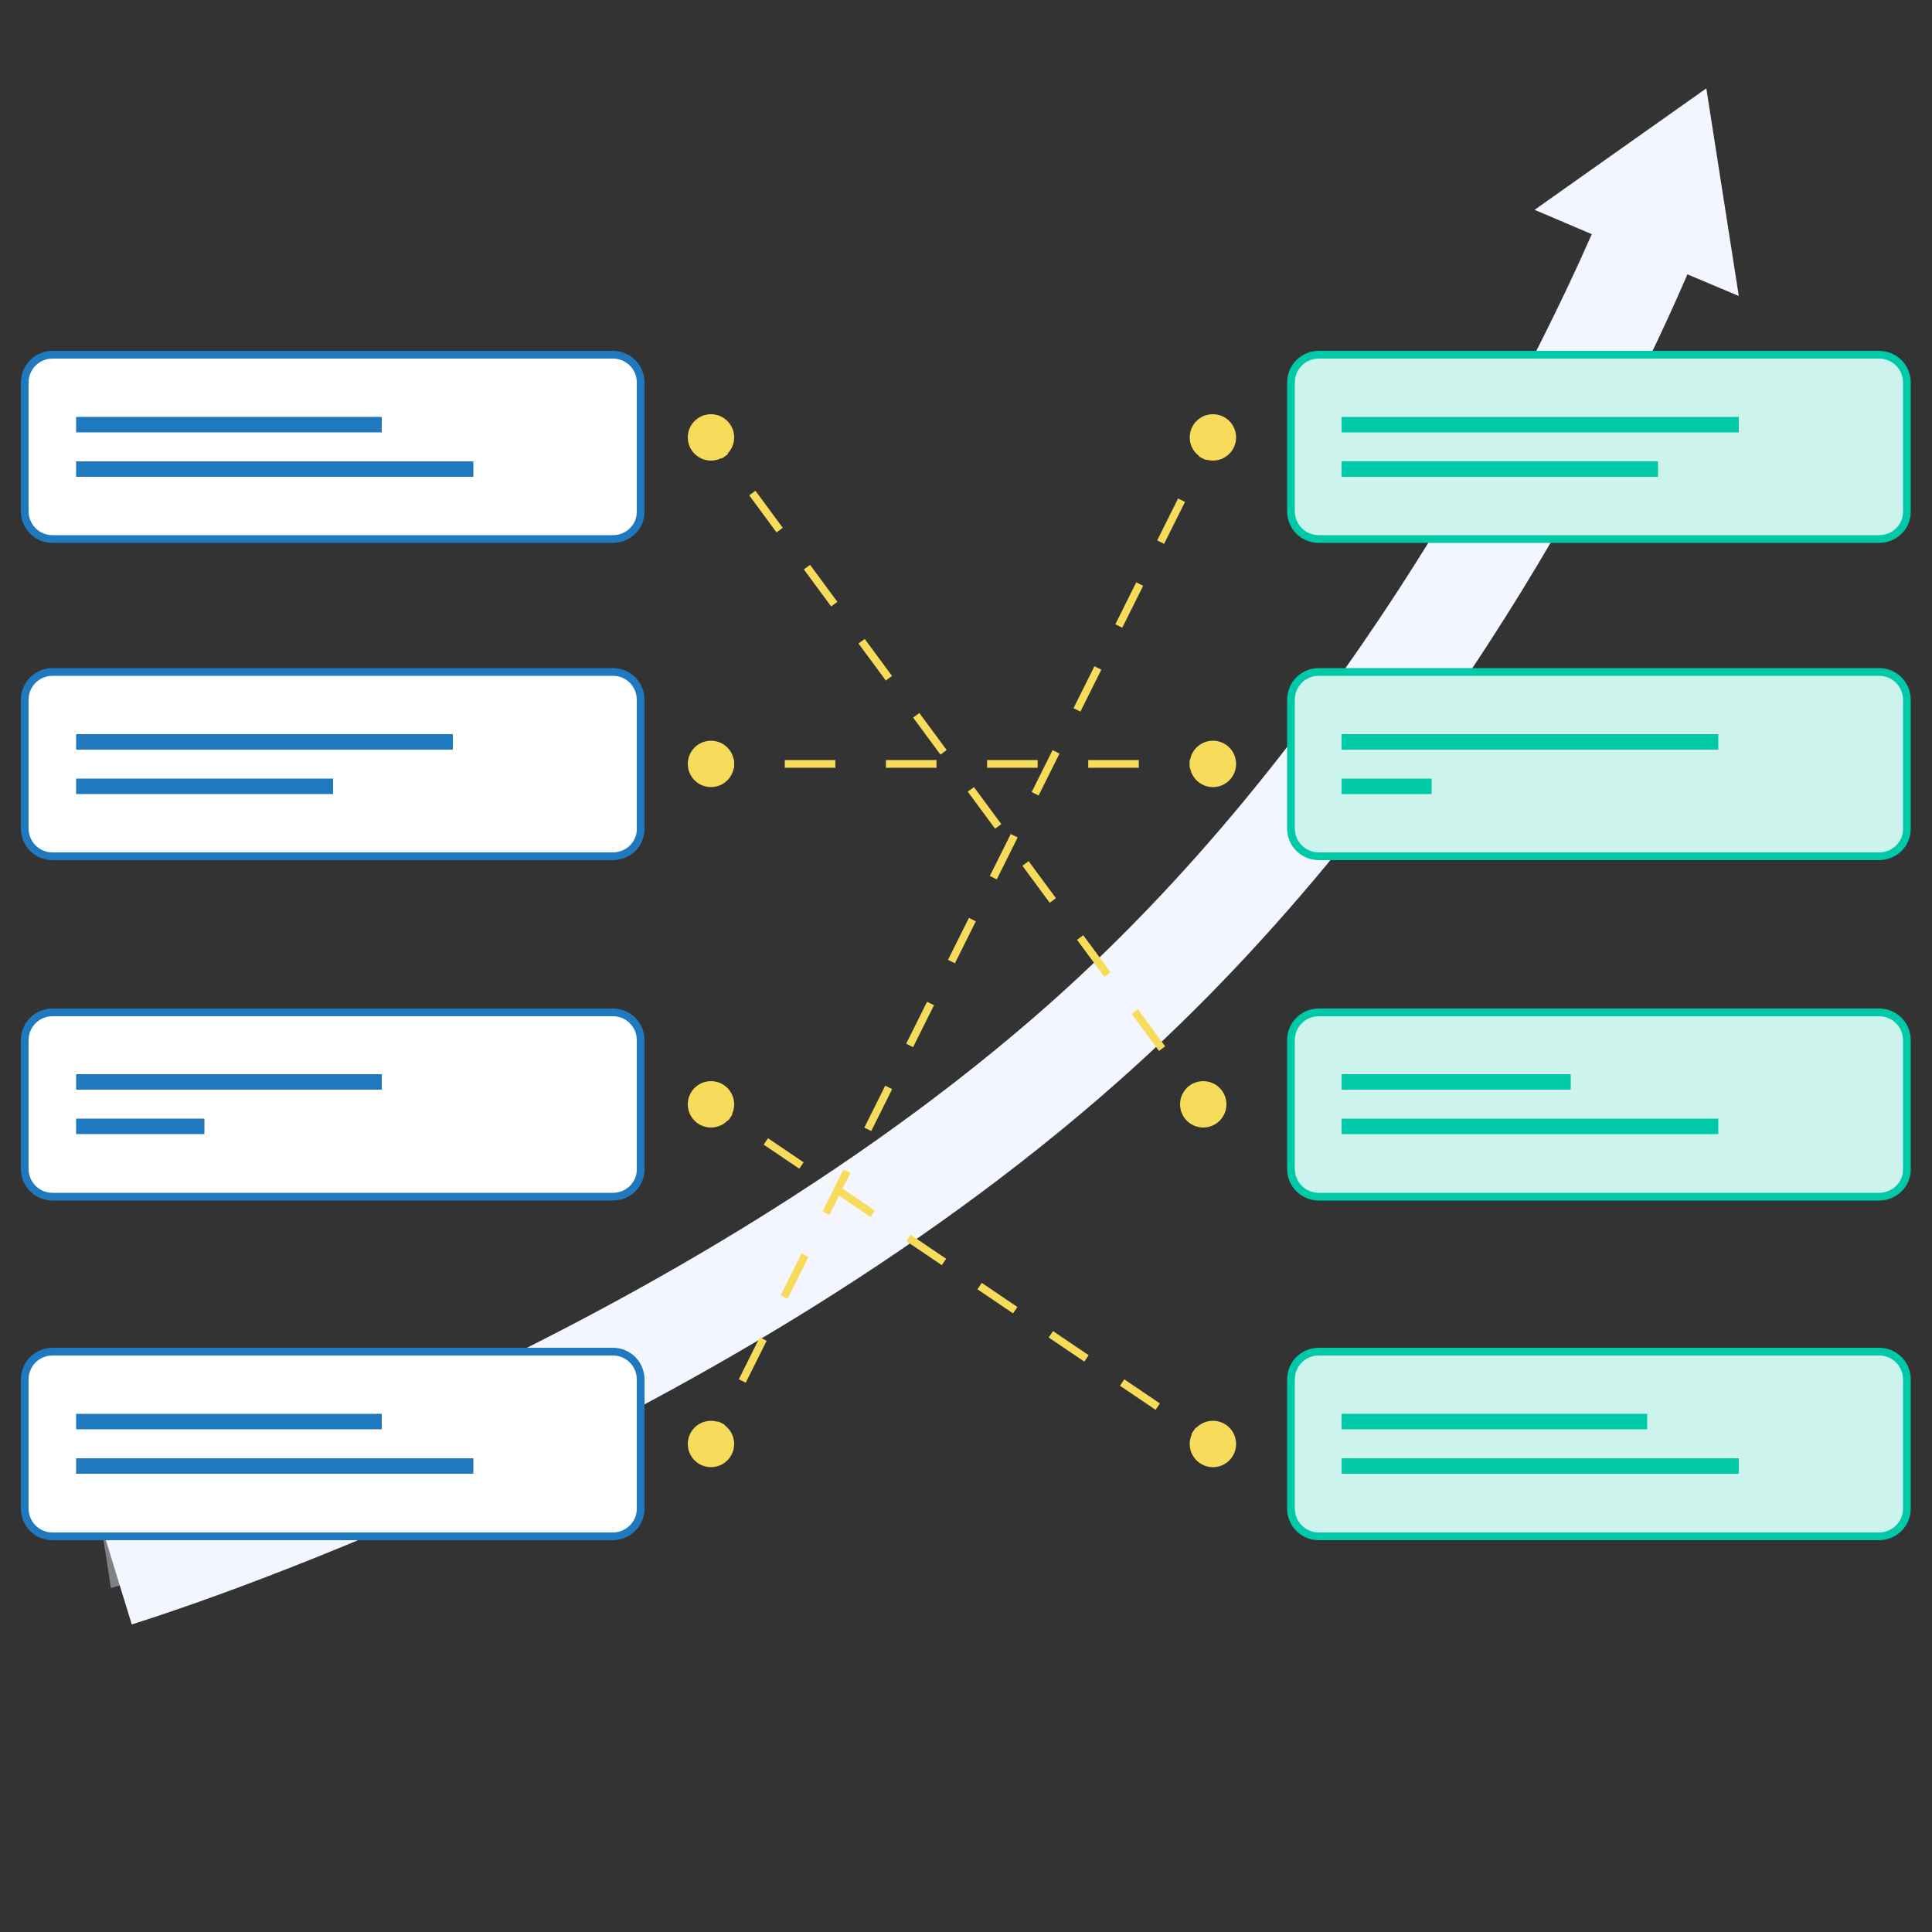 <?xml version="1.0" encoding="utf-8"?>
<!-- Generator: Adobe Illustrator 26.2.1, SVG Export Plug-In . SVG Version: 6.00 Build 0)  -->
<svg version="1.1" id="Layer_1" xmlns="http://www.w3.org/2000/svg" xmlns:xlink="http://www.w3.org/1999/xlink" x="0px" y="0px"
	 viewBox="0 0 500 500" style="enable-background:new 0 0 500 500;" xml:space="preserve">
<rect x="0" y="0" width="500" height="500" fill="#333333" stroke="none"/>
<style type="text/css">
	.st0{fill:#F3F6FF;}
	.st1{opacity:0.4;fill:#F3F6FF;enable-background:new    ;}
	.st2{fill:#F5F5F5;}
	.st3{fill:#263238;}
	.st4{fill:#407BFF;}
	.st5{fill:#FFFFFF;}
	.st6{fill:#FFFFFF;stroke:#1E79BF;stroke-width:2;stroke-miterlimit:10;}
	.st7{fill:#CCF4ED;stroke:#00C9A7;stroke-width:2;stroke-miterlimit:10;}
	.st8{fill:#F7DC5B;}
	.st9{fill:none;stroke:#F7DC5B;stroke-width:2;stroke-miterlimit:10;}
	.st10{fill:none;stroke:#F7DC5B;stroke-width:2;stroke-miterlimit:10;stroke-dasharray:11.911,11.911;}
	.st11{fill:none;stroke:#F7DC5B;stroke-width:2;stroke-miterlimit:10;stroke-dasharray:13.089,13.089;}
	.st12{fill:none;stroke:#F7DC5B;stroke-width:2;stroke-miterlimit:10;stroke-dasharray:11.133,11.133;}
	.st13{fill:none;stroke:#F7DC5B;stroke-width:2;stroke-miterlimit:10;stroke-dasharray:12.13,12.13;}
	.st14{fill:#1E79BF;}
	.st15{fill:#00C9A7;}
</style>
<g id="freepik--Arrow--inject-2">
	<path class="st0" d="M450,76.6l-8.4-53.7l-44.4,31.4l14.8,6.3C397.6,93.2,351.3,189,271.7,259.7c-101.7,90.2-244,134.6-245.5,135
		l7.9,25.7c6-1.9,149.3-46.5,255.5-140.7C374.2,204.7,421.8,105.6,436.7,71L450,76.6z"/>
	<path class="st1" d="M441.9,67.2l-0.4-44.3l-44.4,31.4l14.8,6.3C397.6,93.2,351.3,189,271.7,259.7c-101.7,90.2-244,134.6-245.5,135
		l2.5,16.3c6-1.9,149.3-42.4,255.5-136.7c84.6-75.1,129.6-175.5,144.5-210.1L441.9,67.2z"/>
</g>
<g id="freepik--Shadow--inject-2">
	<ellipse id="freepik--path--inject-2" class="st2" cx="833.4" cy="375.7" rx="193.9" ry="11.3"/>
</g>
<g id="freepik--Goal--inject-2">
	<path class="st3" d="M991,58.4v130.9c18.6,0,36.3-23.5,36.3-65.5S1009.6,58.4,991,58.4z"/>
	<path class="st4" d="M975.7,63.2l-0.4-0.5c0.9-0.8,1.8-1.5,2.8-2.2l0.4,0.5C977.5,61.7,976.6,62.4,975.7,63.2z"/>
	<path class="st4" d="M965.7,76.8l-0.6-0.3c1.8-3.6,4-7,6.6-10.1l0.5,0.4C969.7,69.9,967.5,73.2,965.7,76.8z"/>
	<ellipse class="st4" cx="991" cy="123.8" rx="33.7" ry="65.5"/>
	<ellipse class="st5" cx="991" cy="123.8" rx="27" ry="52.4"/>
	<ellipse class="st4" cx="991" cy="123.8" rx="20.2" ry="39.3"/>
	<ellipse class="st5" cx="991" cy="123.8" rx="13.5" ry="26.2"/>
	<ellipse class="st4" cx="991" cy="123.8" rx="6.7" ry="13.1"/>
</g>
<path class="st6" d="M158.6,139.5h-145c-4,0-7.2-3.2-7.2-7.2V99c0-4,3.2-7.2,7.2-7.2h145c4,0,7.2,3.2,7.2,7.2v33.3
	C165.9,136.3,162.6,139.5,158.6,139.5z"/>
<path class="st6" d="M158.6,221.6h-145c-4,0-7.2-3.2-7.2-7.2v-33.3c0-4,3.2-7.2,7.2-7.2h145c4,0,7.2,3.2,7.2,7.2v33.3
	C165.9,218.4,162.6,221.6,158.6,221.6z"/>
<path class="st6" d="M158.6,309.7h-145c-4,0-7.2-3.2-7.2-7.2v-33.3c0-4,3.2-7.2,7.2-7.2h145c4,0,7.2,3.2,7.2,7.2v33.3
	C165.9,306.5,162.6,309.7,158.6,309.7z"/>
<path class="st6" d="M158.6,397.6h-145c-4,0-7.2-3.2-7.2-7.2V357c0-4,3.2-7.2,7.2-7.2h145c4,0,7.2,3.2,7.2,7.2v33.3
	C165.9,394.3,162.6,397.6,158.6,397.6z"/>
<path class="st7" d="M486.3,139.5h-145c-4,0-7.2-3.2-7.2-7.2V99c0-4,3.2-7.2,7.2-7.2h145c4,0,7.2,3.2,7.2,7.2v33.3
	C493.6,136.3,490.3,139.5,486.3,139.5z"/>
<path class="st7" d="M486.3,221.6h-145c-4,0-7.2-3.2-7.2-7.2v-33.3c0-4,3.2-7.2,7.2-7.2h145c4,0,7.2,3.2,7.2,7.2v33.3
	C493.6,218.4,490.3,221.6,486.3,221.6z"/>
<path class="st7" d="M486.3,309.7h-145c-4,0-7.2-3.2-7.2-7.2v-33.3c0-4,3.2-7.2,7.2-7.2h145c4,0,7.2,3.2,7.2,7.2v33.3
	C493.6,306.5,490.3,309.7,486.3,309.7z"/>
<path class="st7" d="M486.3,397.6h-145c-4,0-7.2-3.2-7.2-7.2V357c0-4,3.2-7.2,7.2-7.2h145c4,0,7.2,3.2,7.2,7.2v33.3
	C493.6,394.3,490.3,397.6,486.3,397.6z"/>
<circle class="st8" cx="184" cy="113.2" r="6"/>
<circle class="st8" cx="184" cy="197.7" r="6"/>
<circle class="st8" cx="184" cy="285.8" r="6"/>
<circle class="st8" cx="184" cy="373.7" r="6"/>
<circle class="st8" cx="313.9" cy="113.2" r="6"/>
<circle class="st8" cx="313.9" cy="197.7" r="6"/>
<circle class="st8" cx="311.4" cy="285.8" r="6"/>
<circle class="st8" cx="313.9" cy="373.7" r="6"/>
<g>
	<g>
		<line class="st9" x1="184" y1="113.2" x2="187.6" y2="118.1"/>
		<line class="st10" x1="194.7" y1="127.6" x2="304.3" y2="276.2"/>
		<line class="st9" x1="307.9" y1="281" x2="311.4" y2="285.8"/>
	</g>
</g>
<g>
	<g>
		<line class="st9" x1="184" y1="197.7" x2="190" y2="197.7"/>
		<line class="st11" x1="203.1" y1="197.7" x2="301.3" y2="197.7"/>
		<line class="st9" x1="307.9" y1="197.7" x2="313.9" y2="197.7"/>
	</g>
</g>
<g>
	<g>
		<line class="st9" x1="184" y1="285.8" x2="189" y2="289.2"/>
		<line class="st12" x1="198.2" y1="295.4" x2="304.3" y2="367.2"/>
		<line class="st9" x1="308.9" y1="370.3" x2="313.9" y2="373.7"/>
	</g>
</g>
<g>
	<g>
		<line class="st9" x1="184" y1="373.7" x2="186.7" y2="368.3"/>
		<line class="st13" x1="192.1" y1="357.4" x2="308.5" y2="124"/>
		<line class="st9" x1="311.2" y1="118.6" x2="313.9" y2="113.2"/>
	</g>
</g>
<g id="freepik--background-complete--inject-2">
	<rect x="-534.5" y="258.5" class="st0" width="10" height="238.6"/>
	<rect x="-495.4" y="293.2" class="st0" width="10" height="203.9"/>
	<rect x="-456.2" y="270.1" class="st0" width="10" height="227.1"/>
	<rect x="-417.1" y="258.5" class="st0" width="10" height="238.6"/>
	<rect x="-378" y="235.4" class="st0" width="10" height="261.8"/>
	<rect x="-338.8" y="247" class="st0" width="10" height="250.2"/>
	<rect x="-299.7" y="235.4" class="st0" width="10" height="261.8"/>
	<rect x="-260.6" y="212.3" class="st0" width="10" height="284.9"/>
	<rect x="-221.4" y="189.1" class="st0" width="10" height="308"/>
	<rect x="-182.3" y="166" class="st0" width="10" height="331.1"/>
	<path class="st0" d="M-490.4,277c-0.6,0-1.1-0.2-1.5-0.6l-83.6-81.5c-0.9-0.9-0.9-2.3,0-3.2c0.9-0.9,2.3-0.9,3.2,0l82.3,80.2
		l115.9-84.6c0.9-0.7,2.2-0.5,3,0.3l37.9,42.9l157-90c1.1-0.6,2.4-0.2,3,0.8c0.6,1.1,0.2,2.4-0.8,3l0,0l-158.6,90.9
		c-0.9,0.5-2.1,0.3-2.8-0.5l-37.8-42.7l-115.8,84.4C-489.5,276.9-489.9,277-490.4,277z"/>
	<polygon class="st0" points="-499.8,495.5 -572.8,207.7 -569.2,193.3 -573,193.3 -573,111.1 -582.8,111.1 -582.8,193.3 
		-586.6,193.3 -582.9,207.7 -655.9,495.5 -645.8,495.5 -582.8,246.9 -582.8,497 -573,497 -573,246.9 -509.9,495.5 	"/>
	
		<ellipse transform="matrix(0.707 -0.707 0.707 0.707 -304.901 -352.431)" class="st0" cx="-577.9" cy="191.8" rx="56.5" ry="56.5"/>
	<circle class="st5" cx="-577.9" cy="191.9" r="48.2"/>
	<circle class="st0" cx="-577.9" cy="191.9" r="37.8"/>
	<circle class="st5" cx="-577.9" cy="191.8" r="30.9"/>
	<circle class="st0" cx="-577.9" cy="191.8" r="21.5"/>
	<circle class="st5" cx="-577.9" cy="191.8" r="15.4"/>
	<path class="st0" d="M-570.9,191.9c0,3.9-3.1,7-7,7c-3.9,0-7-3.1-7-7c0-3.9,3.1-7,7-7c0,0,0,0,0,0
		C-574,184.8-570.9,188-570.9,191.9C-570.9,191.8-570.9,191.8-570.9,191.9z"/>
	<polygon class="st0" points="-650.4,145.2 -648.9,155.5 -659.5,159 -648.9,164.6 -638.3,160.9 -640.1,150.8 	"/>
	<path class="st0" d="M-577.9,193.3c-0.2,0-0.5-0.1-0.7-0.2l-76-39c-0.7-0.4-1-1.3-0.6-2c0.4-0.7,1.2-1,1.9-0.6l76,38.9
		c0.7,0.4,1,1.3,0.7,2C-576.8,193-577.3,193.3-577.9,193.3z"/>
</g>
<rect x="19.7" y="107.9" class="st14" width="79.1" height="4"/>
<rect x="19.7" y="119.4" class="st14" width="102.8" height="4"/>
<rect x="19.7" y="190" class="st14" width="97.5" height="4"/>
<rect x="19.7" y="201.5" class="st14" width="66.5" height="4"/>
<rect x="19.7" y="278" class="st14" width="79.1" height="4"/>
<rect x="19.7" y="289.5" class="st14" width="33.2" height="4"/>
<rect x="19.7" y="365.9" class="st14" width="79.1" height="4"/>
<rect x="19.7" y="377.4" class="st14" width="102.8" height="4"/>
<rect x="347.2" y="107.9" class="st15" width="102.8" height="4"/>
<rect x="347.2" y="119.4" class="st15" width="81.9" height="4"/>
<rect x="347.2" y="190" class="st15" width="97.5" height="4"/>
<rect x="347.2" y="201.5" class="st15" width="23.3" height="4"/>
<rect x="347.2" y="278" class="st15" width="59.3" height="4"/>
<rect x="347.2" y="289.5" class="st15" width="97.5" height="4"/>
<rect x="347.2" y="365.9" class="st15" width="79.1" height="4"/>
<rect x="347.2" y="377.4" class="st15" width="102.8" height="4"/>
</svg>
